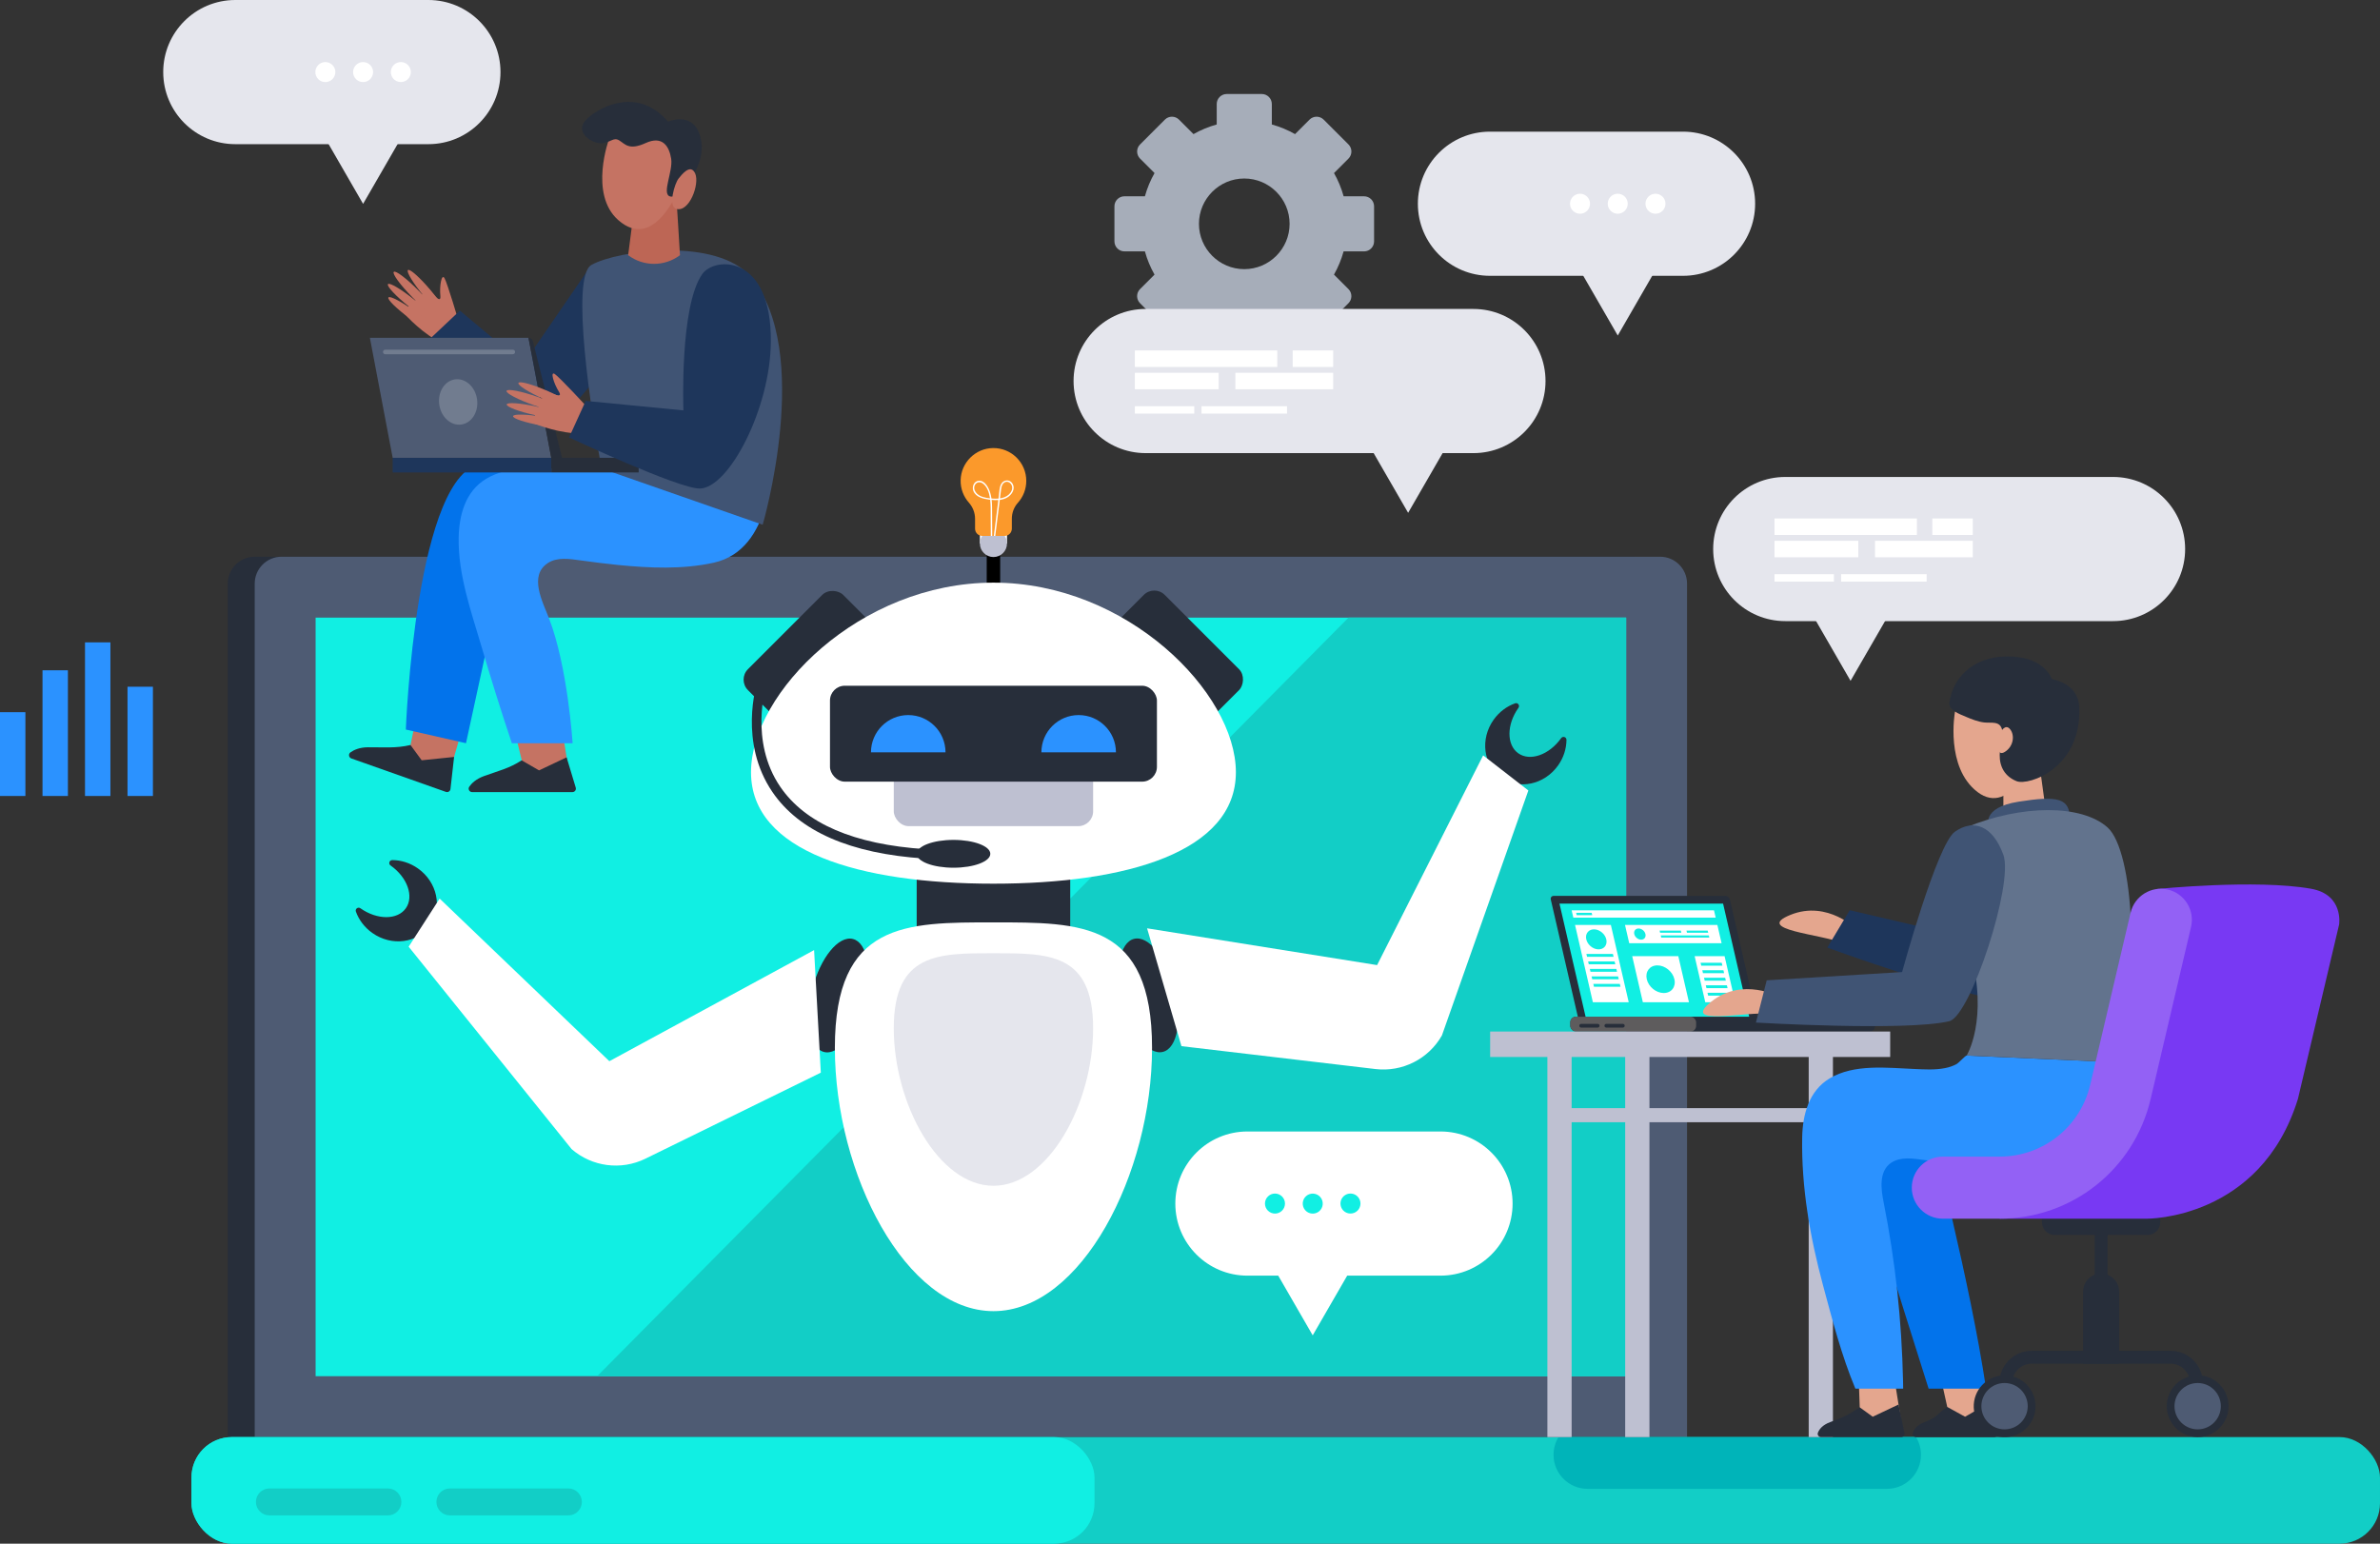 <?xml version="1.0" encoding="UTF-8"?>
<svg id="Layer_2" data-name="Layer 2" xmlns="http://www.w3.org/2000/svg" viewBox="0 0 1766.97 1146.17">
  <rect x="0" y="0" width="1766.97" height="1146.17" fill="#333333" stroke="none"/>
  <defs>
    <style>
      .cls-1, .cls-2, .cls-3, .cls-4, .cls-5, .cls-6, .cls-7, .cls-8, .cls-9, .cls-10, .cls-11, .cls-12, .cls-13, .cls-14, .cls-15, .cls-16, .cls-17, .cls-18, .cls-19, .cls-20, .cls-21, .cls-22, .cls-23 {
        stroke-width: 0px;
      }

      .cls-2 {
        fill: #fb992b;
      }

      .cls-3 {
        fill: #62738d;
      }

      .cls-4 {
        fill: #7839f3;
      }

      .cls-5 {
        fill: #5e5c5d;
      }

      .cls-6 {
        fill: #272e3a;
      }

      .cls-7 {
        fill: #4e5b73;
      }

      .cls-8 {
        fill: #2b92ff;
      }

      .cls-9 {
        fill: #717c8f;
      }

      .cls-10 {
        fill: #405474;
      }

      .cls-11 {
        fill: #11efe3;
      }

      .cls-12 {
        fill: #1e365b;
      }

      .cls-13 {
        fill: #12cec6;
      }

      .cls-14 {
        fill: #c57363;
      }

      .cls-15 {
        fill: #bec0d1;
      }

      .cls-16 {
        fill: #bd6655;
      }

      .cls-17 {
        fill: #a6adb9;
      }

      .cls-18 {
        fill: #9361f5;
      }

      .cls-19 {
        fill: #fff;
      }

      .cls-20 {
        fill: #e4a68e;
      }

      .cls-21 {
        fill: #e5e6ed;
      }

      .cls-22 {
        fill: #00b4b9;
      }

      .cls-23 {
        fill: #0273eb;
      }
    </style>
  </defs>
  <g id="Layer_2-2" data-name="Layer 2">
    <path class="cls-17" d="M1012.73,145.74h-15.19c-1.68-6.09-4.1-11.86-7.14-17.24l10.74-10.74c2.91-2.91,2.9-7.62,0-10.52l-18.41-18.41c-2.91-2.91-7.61-2.91-10.52,0l-10.74,10.74c-5.38-3.05-11.16-5.46-17.24-7.15v-15.18c0-4.11-3.33-7.44-7.44-7.44h-26.03c-4.11,0-7.44,3.33-7.44,7.44v15.18c-6.09,1.69-11.86,4.1-17.24,7.15l-10.74-10.74c-2.91-2.91-7.61-2.91-10.52,0l-18.41,18.41c-2.91,2.91-2.91,7.62,0,10.52l10.74,10.74c-3.05,5.38-5.46,11.16-7.15,17.24h-15.18c-4.11,0-7.44,3.33-7.44,7.44v26.03c0,4.11,3.33,7.44,7.44,7.44h15.18c1.68,6.08,4.1,11.86,7.14,17.24l-10.74,10.74c-2.91,2.91-2.91,7.62,0,10.52l18.41,18.41c2.91,2.91,7.62,2.91,10.52,0l10.74-10.74c5.38,3.05,11.15,5.46,17.24,7.14v15.19c0,4.11,3.33,7.44,7.44,7.44h26.03c4.11,0,7.44-3.33,7.44-7.44v-15.19c6.08-1.68,11.86-4.1,17.23-7.14l10.74,10.74c2.91,2.91,7.62,2.91,10.52,0l18.41-18.41c2.91-2.91,2.91-7.61,0-10.52l-10.74-10.74c3.05-5.38,5.46-11.15,7.14-17.23h15.19c4.11,0,7.44-3.33,7.44-7.44v-26.03c0-4.11-3.33-7.44-7.44-7.44ZM923.78,199.84c-18.55,0-33.65-15.1-33.65-33.65s15.1-33.65,33.65-33.65,33.65,15.1,33.65,33.65-15.1,33.65-33.65,33.65Z"/>
    <g>
      <rect class="cls-8" x="94.67" y="509.89" width="18.86" height="81.12"/>
      <rect class="cls-8" x="63.11" y="476.95" width="18.86" height="114.06"/>
      <rect class="cls-8" x="31.56" y="497.69" width="18.86" height="93.32"/>
      <rect class="cls-8" y="528.8" width="18.86" height="62.21"/>
    </g>
    <g>
      <g>
        <polygon class="cls-21" points="1045.43 380.77 1012.59 323.89 1078.27 323.89 1045.43 380.77"/>
        <path class="cls-21" d="M850.56,229.4h243.35c29.56,0,53.52,23.96,53.52,53.52s-23.96,53.52-53.52,53.52h-243.35c-29.56,0-53.52-23.96-53.52-53.52s23.96-53.52,53.52-53.52Z"/>
        <g>
          <rect class="cls-19" x="842.56" y="260.22" width="105.73" height="12.25"/>
          <rect class="cls-19" x="842.56" y="276.79" width="62.22" height="12.25"/>
          <rect class="cls-19" x="917.18" y="276.79" width="72.6" height="12.25"/>
          <rect class="cls-19" x="959.73" y="260.22" width="30.05" height="12.25"/>
          <rect class="cls-19" x="842.56" y="301.6" width="44.1" height="5.5"/>
          <rect class="cls-19" x="892.03" y="301.6" width="63.5" height="5.5"/>
        </g>
      </g>
      <g>
        <g>
          <g>
            <path class="cls-6" d="M1212.51,413.36H189.1c-11.05,0-20,8.95-20,20v633.67h1063.41V433.36c0-11.05-8.95-20-20-20Z"/>
            <path class="cls-7" d="M1232.51,413.36H209.1c-11.05,0-20,8.95-20,20v633.67h1063.41V433.36c0-11.05-8.95-20-20-20Z"/>
            <rect class="cls-11" x="234.32" y="458.58" width="972.97" height="563.23"/>
            <polygon class="cls-13" points="443.38 1021.81 1207.29 1021.81 1207.29 458.58 1001.16 458.58 443.38 1021.81"/>
          </g>
          <g>
            <rect class="cls-13" x="142.14" y="1067.02" width="1624.83" height="79.14" rx="30" ry="30"/>
            <rect class="cls-11" x="142.14" y="1067.02" width="670.45" height="79.14" rx="30" ry="30"/>
            <path class="cls-13" d="M288,1125.17h-88c-5.52,0-10-4.48-10-10s4.48-10,10-10h88c5.52,0,10,4.48,10,10s-4.48,10-10,10Z"/>
            <path class="cls-13" d="M422,1125.17h-88c-5.52,0-10-4.48-10-10s4.48-10,10-10h88c5.52,0,10,4.48,10,10s-4.48,10-10,10Z"/>
            <path class="cls-22" d="M1153.39,1080.19c0,13.95,11.31,25.26,25.26,25.26h222.27c13.95,0,25.26-11.31,25.26-25.26,0-4.83-1.36-9.34-3.7-13.17h-265.38c-2.35,3.84-3.7,8.34-3.7,13.17Z"/>
          </g>
          <g>
            <g>
              <path class="cls-6" d="M291.2,638.62c-2.16,0-3.01,2.74-1.25,3.98.02.01.04.03.06.04,12.43,8.76,17.49,22.97,11.3,31.74-6.18,8.77-21.27,8.79-33.7.03-.02-.01-.04-.03-.05-.04-1.76-1.25-4.06.49-3.33,2.51,2.21,6.11,6.36,11.73,12.24,15.87,14.35,10.11,33.55,7.58,42.88-5.67,9.33-13.24,5.26-32.18-9.09-42.29-5.88-4.14-12.57-6.16-19.07-6.19Z"/>
              <ellipse class="cls-6" cx="622.5" cy="739.1" rx="43.3" ry="20" transform="translate(-248.02 1158.58) rotate(-75.62)"/>
              <path class="cls-19" d="M609.4,796.44l-130.23,63.88c-18.05,8.85-39.64,6.04-54.81-7.14l-120.96-150.25,23-35.73,126,120.73,152-82.49,5,91Z"/>
            </g>
            <g>
              <path class="cls-6" d="M1124.84,522.21c2.03-.73,3.75,1.59,2.5,3.34-.01.02-.03.04-.04.05-8.81,12.39-8.86,27.47-.12,33.7,8.75,6.22,22.98,1.22,31.79-11.16.01-.02.03-.04.04-.05,1.25-1.76,4-.89,3.98,1.26-.06,6.49-2.1,13.18-6.27,19.04-10.18,14.3-29.13,18.29-42.33,8.9-13.2-9.39-15.65-28.6-5.48-42.9,4.17-5.86,9.81-9.99,15.93-12.17Z"/>
              <ellipse class="cls-6" cx="852.62" cy="739.1" rx="20" ry="43.3" transform="translate(-156.82 234.86) rotate(-14.38)"/>
              <path class="cls-19" d="M877.13,776.76l144.05,17c19.96,2.36,39.39-7.47,49.33-24.94l64.18-181.9-33.56-26.06-78.74,155.72-170.77-27.31,25.51,87.49Z"/>
            </g>
            <rect class="cls-6" x="680.57" y="626.69" width="113.99" height="91.1"/>
            <g>
              <path class="cls-19" d="M855.31,778c0,93.65-52.72,195.52-117.74,195.52s-117.74-101.87-117.74-195.52,52.72-93.14,117.74-93.14,117.74-.51,117.74,93.14Z"/>
              <path class="cls-21" d="M811.56,763.48c0,56.02-33.13,116.95-74,116.95s-74-60.94-74-116.95,33.13-55.71,74-55.71,74-.31,74,55.71Z"/>
            </g>
            <g>
              <rect class="cls-6" x="550.26" y="462.08" width="100" height="49.2" rx="11" ry="11" transform="translate(-168.32 566.99) rotate(-45)"/>
              <rect class="cls-6" x="824.92" y="462.08" width="100" height="49.2" rx="11" ry="11" transform="translate(1149.45 1449.48) rotate(-135)"/>
              <rect class="cls-1" x="732.56" y="403.54" width="10" height="48.61"/>
              <path class="cls-19" d="M917.55,573.37c0,58.96-80.58,82.76-179.99,82.76s-179.99-23.8-179.99-82.76,80.58-140.76,179.99-140.76,179.99,81.8,179.99,140.76Z"/>
              <g>
                <rect class="cls-15" x="663.56" y="540.3" width="148" height="73.1" rx="11" ry="11"/>
                <rect class="cls-6" x="616.2" y="509.15" width="242.73" height="71.22" rx="11" ry="11"/>
                <g>
                  <path class="cls-8" d="M646.63,558.6c0-15.28,12.39-27.67,27.67-27.67s27.67,12.39,27.67,27.67h-55.35Z"/>
                  <path class="cls-8" d="M828.5,558.6c0-15.28-12.39-27.67-27.67-27.67s-27.67,12.39-27.67,27.67h55.35Z"/>
                </g>
              </g>
              <g>
                <rect class="cls-19" x="727.5" y="383.41" width="20.12" height="20.12"/>
                <circle class="cls-15" cx="737.56" cy="403.54" r="10.06"/>
                <path class="cls-2" d="M761.93,357.05c0-13.58-11.11-24.57-24.74-24.37-13.04.19-23.74,10.83-23.99,23.88-.13,6.38,2.2,12.22,6.11,16.63,2.94,3.32,4.6,7.57,4.6,12.01v7.33c0,2.98,2.41,5.39,5.39,5.39h16.52c2.98,0,5.39-2.41,5.39-5.39v-7.33c0-4.37,1.56-8.62,4.48-11.87,3.88-4.32,6.24-10.02,6.24-16.28Z"/>
                <path class="cls-19" d="M751.81,359.25c-1.94-3.49-6.62-3.32-8.5.09-1.39,2.51-1.37,5.88-1.72,8.66-.09.73-.18,1.46-.28,2.19-1.32.12-2.65.11-3.93.02-.42-.03-.86-.06-1.3-.09-.21-1.47-.51-2.93-.95-4.36-1.12-3.61-3.89-9.09-8.41-8.81-3.68.23-5.3,4.53-4.06,7.61,1.87,4.66,7.33,5.8,11.75,6.41.23.03.47.06.71.09.51,4.21.36,8.51.38,12.73.03,4.71.06,9.41.09,14.12h1.07l-.1-16.9c-.02-3.25.02-6.57-.34-9.83,1.64.16,3.31.22,4.96.1-.3,2.42-.61,4.84-.91,7.26-.81,6.46-1.62,12.91-2.44,19.37h1.07c1.09-8.68,2.18-17.36,3.28-26.05.03-.23.06-.46.09-.69,1.97-.26,3.88-.81,5.61-1.84,3.35-1.99,6.07-6.23,3.93-10.08ZM725.34,366.57c-1.48-1.43-2.49-3.51-1.89-5.59.85-2.91,3.82-3.72,6.22-2,3.29,2.36,4.66,6.89,5.27,10.7.02.11.03.22.05.33-3.45-.35-7.23-1.12-9.65-3.45ZM742.97,365.54c.3-2.4.38-5.61,2.56-7.17,2.3-1.65,5.14.07,5.79,2.55.62,2.36-.61,4.73-2.33,6.28-1.85,1.67-4.17,2.51-6.6,2.86.19-1.51.38-3.01.57-4.52Z"/>
              </g>
              <g>
                <ellipse class="cls-6" cx="707.9" cy="633.95" rx="27.33" ry="10.33"/>
                <path class="cls-6" d="M686.36,637.45c-55.06-3.59-93.06-20.23-112.94-49.45-25.11-36.91-11.75-79.82-11.16-81.63l6.66,2.14-3.33-1.07,3.33,1.07c-.13.41-12.88,41.58,10.33,75.62,18.61,27.31,54.8,42.9,107.57,46.34l-.46,6.99Z"/>
              </g>
            </g>
          </g>
          <g>
            <polygon class="cls-19" points="974.59 991.49 1007.43 934.61 941.75 934.61 974.59 991.49"/>
            <path class="cls-19" d="M1069.46,840.12h-143.35c-29.56,0-53.52,23.96-53.52,53.52s23.96,53.52,53.52,53.52h143.35c29.56,0,53.52-23.96,53.52-53.52s-23.96-53.52-53.52-53.52Z"/>
            <g>
              <circle class="cls-11" cx="974.59" cy="893.64" r="7.43" transform="translate(-152.08 1585.76) rotate(-74.08)"/>
              <circle class="cls-11" cx="946.57" cy="893.64" r="7.43" transform="translate(-354.65 931.07) rotate(-45)"/>
              <circle class="cls-11" cx="1002.61" cy="893.64" r="7.43" transform="translate(-130.47 172.57) rotate(-9.24)"/>
            </g>
          </g>
        </g>
        <g>
          <g>
            <g>
              <rect class="cls-6" x="1165.84" y="754.88" width="226.36" height="11.03" rx="4.18" ry="4.18"/>
              <rect class="cls-5" x="1165.84" y="754.88" width="93.4" height="11.03" rx="4.18" ry="4.18"/>
              <path class="cls-6" d="M1186.16,762.98h-12.26c-.77,0-1.39-.62-1.39-1.39s.62-1.39,1.39-1.39h12.26c.77,0,1.39.62,1.39,1.39s-.62,1.39-1.39,1.39Z"/>
              <path class="cls-6" d="M1204.83,762.98h-12.26c-.77,0-1.39-.62-1.39-1.39s.62-1.39,1.39-1.39h12.26c.77,0,1.39.62,1.39,1.39s-.62,1.39-1.39,1.39Z"/>
            </g>
            <g>
              <path class="cls-6" d="M1280.89,665.19h-127.39c-1.54,0-2.5,1.25-2.14,2.79l20.06,86.9h132.96l-20.06-86.9c-.36-1.54-1.89-2.79-3.43-2.79Z"/>
              <polygon class="cls-11" points="1298.64 754.88 1177.17 754.88 1157.79 670.92 1279.25 670.92 1298.64 754.88"/>
              <g>
                <g>
                  <polygon class="cls-19" points="1278.15 700.34 1209.58 700.34 1206.44 686.77 1275.02 686.77 1278.15 700.34"/>
                  <path class="cls-11" d="M1221.62,693.55c.53,2.29-.9,4.15-3.19,4.15s-4.58-1.86-5.11-4.15c-.53-2.29.9-4.15,3.19-4.15s4.58,1.86,5.11,4.15Z"/>
                  <g>
                    <polygon class="cls-11" points="1248.27 692.58 1232.51 692.58 1232.14 690.97 1247.89 690.97 1248.27 692.58"/>
                    <polygon class="cls-11" points="1269.04 696.13 1233.33 696.13 1232.96 694.52 1268.66 694.52 1269.04 696.13"/>
                    <polygon class="cls-11" points="1268.22 692.58 1252.46 692.58 1252.09 690.97 1267.84 690.97 1268.22 692.58"/>
                  </g>
                </g>
                <g>
                  <polygon class="cls-19" points="1273.77 681.34 1168.08 681.34 1166.83 675.91 1272.51 675.91 1273.77 681.34"/>
                  <polygon class="cls-11" points="1182.11 679.49 1170.57 679.49 1170.17 677.75 1181.7 677.75 1182.11 679.49"/>
                </g>
                <g>
                  <polygon class="cls-19" points="1209.2 744.16 1182.59 744.16 1169.34 686.77 1195.95 686.77 1209.2 744.16"/>
                  <ellipse class="cls-11" cx="1185.11" cy="697.43" rx="6.62" ry="8.34" transform="translate(-124.05 1118.13) rotate(-48.29)"/>
                  <g>
                    <polygon class="cls-11" points="1197.95 710.42 1178.27 710.42 1177.77 708.29 1197.46 708.29 1197.95 710.42"/>
                    <polygon class="cls-11" points="1199.23 715.99 1179.55 715.99 1179.06 713.85 1198.74 713.85 1199.23 715.99"/>
                    <polygon class="cls-11" points="1200.52 721.55 1180.83 721.55 1180.34 719.41 1200.02 719.41 1200.52 721.55"/>
                    <polygon class="cls-11" points="1201.8 727.11 1182.12 727.11 1181.63 724.98 1201.31 724.98 1201.8 727.11"/>
                    <polygon class="cls-11" points="1203.09 732.67 1183.4 732.67 1182.91 730.54 1202.59 730.54 1203.09 732.67"/>
                  </g>
                </g>
                <g>
                  <polygon class="cls-19" points="1253.92 744.16 1219.7 744.16 1211.79 709.94 1246.02 709.94 1253.92 744.16"/>
                  <path class="cls-11" d="M1243.11,727.05c1.31,5.66-2.22,10.26-7.89,10.26s-11.32-4.59-12.62-10.26,2.22-10.26,7.89-10.26,11.32,4.59,12.62,10.26Z"/>
                </g>
                <g>
                  <polygon class="cls-19" points="1288.27 744.16 1266.04 744.16 1258.14 709.94 1280.37 709.94 1288.27 744.16"/>
                  <g>
                    <polygon class="cls-11" points="1278.73 716.99 1263.04 716.99 1262.54 714.86 1278.24 714.86 1278.73 716.99"/>
                    <polygon class="cls-11" points="1280.01 722.55 1264.32 722.55 1263.83 720.42 1279.52 720.42 1280.01 722.55"/>
                    <polygon class="cls-11" points="1281.3 728.12 1265.6 728.12 1265.11 725.98 1280.8 725.98 1281.3 728.12"/>
                    <polygon class="cls-11" points="1282.58 733.68 1266.89 733.68 1266.4 731.55 1282.09 731.55 1282.58 733.68"/>
                    <polygon class="cls-11" points="1283.86 739.24 1268.17 739.24 1267.68 737.11 1283.37 737.11 1283.86 739.24"/>
                  </g>
                </g>
              </g>
            </g>
          </g>
          <g>
            <rect class="cls-15" x="1106.32" y="765.91" width="297" height="18.89"/>
            <rect class="cls-15" x="1148.82" y="777.75" width="18" height="289.27"/>
            <rect class="cls-15" x="1206.58" y="777.75" width="18" height="289.27"/>
            <rect class="cls-15" x="1342.82" y="777.75" width="18" height="289.27" transform="translate(2703.64 1844.78) rotate(180)"/>
            <rect class="cls-15" x="1157.82" y="822.79" width="194" height="10.46"/>
          </g>
          <g>
            <g>
              <path class="cls-20" d="M1378.85,690.37s-21.87-22.3-49.57-11.09c-27.7,11.21,22.91,14.15,39.58,21.22l9.98-10.13Z"/>
              <path class="cls-12" d="M1538.77,610.1c16.21-5.33,28.23,3.95,29.53,26.8,1.3,22.85-57.68,107.81-73.89,106.84-33.13-1.98-137.78-40.13-137.78-40.13l16.65-27.78,98.04,22.91s52.05-83.58,67.45-88.65Z"/>
            </g>
            <g>
              <polygon class="cls-20" points="1487.36 559.23 1487.36 634.73 1523.33 634.73 1511.17 545.73 1487.36 559.23"/>
              <path class="cls-20" d="M1451.36,528.89s-7.32,40.87,16.85,59.22c24.17,18.35,44.76-23.82,50.12-51.81,5.36-28-57.25-46.75-66.97-7.41Z"/>
              <path class="cls-6" d="M1447.25,521.58c-.82,5.61,7.82,8.74,12.34,10.65,4.3,1.82,8.85,3.64,13.52,4.19,5.34.64,11.86-1.48,13.36,5.74,1.27,6.11-1.75,12.22-1.85,18.29-.15,9.04,3.98,16.12,12.53,19.56,9.12,3.67,48.75-10.01,46.5-55.26-.88-17.79-20.32-20.5-20.32-20.5,0,0-4.67-15.25-28.92-16.75-26.09-1.61-44.08,13-47.16,34.08Z"/>
              <path class="cls-20" d="M1484.79,544.91c.66-1.92,4.04-7.81,7.58-3.44,3.54,4.37,2.63,12.76-3.99,16.85-6.61,4.09-5.36-8.25-3.59-13.41Z"/>
              <path class="cls-10" d="M1476.65,613.75s-6.5-14,22-18.5,38.7-3,37.85,13.5l-59.85,5Z"/>
            </g>
            <g>
              <g>
                <g>
                  <polygon class="cls-20" points="1440.23 1020.02 1448.35 1056.64 1478.94 1056.64 1466.29 1020.02 1440.23 1020.02"/>
                  <path class="cls-6" d="M1474.71,1042.85l8.12,20.89c.61,1.58-.55,3.28-2.24,3.28h-58.22c-1.65,0-2.85-1.63-2.28-3.19.89-2.46,3.13-5.79,8.79-7.95,9.9-3.78,8.5-5.56,16.82-11.22l13.23,7.26,15.79-9.07Z"/>
                </g>
                <path class="cls-23" d="M1434.25,843.75s28.18,106.87,40.26,187.29h-42.67s-33.6-106.12-41.53-132.92c-7.93-26.81-22.28-53.99,0-62.68,22.28-8.68,43.94,8.31,43.94,8.31Z"/>
              </g>
              <g>
                <g>
                  <polygon class="cls-20" points="1379.82 1020.02 1381.14 1056.64 1411.72 1056.64 1405.87 1020.02 1379.82 1020.02"/>
                  <path class="cls-6" d="M1409.52,1042.85l4.43,21.27c.31,1.5-.83,2.9-2.36,2.9h-59.67c-1.67,0-2.87-1.66-2.27-3.22.94-2.45,3.3-5.77,9.21-7.92,10.38-3.78,13.12-5.3,21.85-10.95l9.67,6.99,19.13-9.07Z"/>
                </g>
                <path class="cls-8" d="M1569.65,788.62s2.27,64.56-42.29,74.38c-23.16,5.1-47.55,4.01-70.99,1.7-9.32-.92-18.59-2.16-27.86-3.41-7.9-1.07-17.2-2.69-24.33,1.98-9.49,6.22-7.64,19.79-5.75,29.29,8.82,44.39,13.44,87.66,14.45,132.96.01.47.09,5.52.08,5.52,0,0-35.49,0-35.49,0-10.22-24.34-17.17-51.28-24.02-76.74-9.63-35.8-16.14-72.68-15.46-109.87.31-16.88,5.02-34.55,20.4-43.74,18.12-10.83,42.52-7.84,62.69-6.99,7.59.32,15.46.85,22.97-.64,3.06-.61,6.05-1.56,8.77-3.11,1.3-.74,6.46-6.27,7.24-6.23,0,0,109.59,4.91,109.59,4.91Z"/>
              </g>
            </g>
            <path class="cls-3" d="M1460.07,783.71s16.42-26.21,2.89-76.96c-11.48-43.06-27.31-82.5-3.37-92.38,41.05-16.94,85.66-17.36,105.11,0,19.45,17.36,25.21,111.9,4.96,174.25l-109.59-4.91Z"/>
            <g>
              <path class="cls-20" d="M1321.15,740.19s-27.33-15.1-50.67,3.56c-23.33,18.67,26,7,44,9l6.67-12.56Z"/>
              <path class="cls-10" d="M1451.4,617.5c14-9.75,28.18-4.3,35.96,17.23,7.79,21.52-24.4,119.81-40.21,123.52-32.31,7.59-143.5,1-143.5,1l8-31.38,100.5-6.12s25.94-94.98,39.25-104.25Z"/>
            </g>
          </g>
          <g>
            <g>
              <rect class="cls-6" x="1555.14" y="907.41" width="9.56" height="101.31"/>
              <path class="cls-6" d="M1525.51,897.85h68.82c5.28,0,9.56,4.28,9.56,9.56v9.56h-87.93v-9.56c0-5.28,4.28-9.56,9.56-9.56Z" transform="translate(3119.83 1814.81) rotate(180)"/>
              <g>
                <path class="cls-6" d="M1484.41,1044.08h9.56v-17.2c0-7.91,6.43-14.34,14.34-14.34h103.23c7.91,0,14.34,6.43,14.34,14.34v17.2h9.56v-17.2c0-13.18-10.72-23.9-23.89-23.9h-103.23c-13.18,0-23.9,10.72-23.9,23.9v17.2Z"/>
                <g>
                  <circle class="cls-6" cx="1631.6" cy="1044.08" r="22.94" transform="translate(-260.39 1459.52) rotate(-45)"/>
                  <circle class="cls-7" cx="1631.6" cy="1044.08" r="17.2"/>
                </g>
                <g>
                  <circle class="cls-6" cx="1488.23" cy="1044.08" r="22.94" transform="translate(219.24 2345.86) rotate(-80.78)"/>
                  <circle class="cls-7" cx="1488.23" cy="1044.08" r="17.2"/>
                </g>
              </g>
              <path class="cls-6" d="M1559.92,945.64c7.39,0,13.38,5.99,13.38,13.38v53.52h-26.76v-53.52c0-7.39,5.99-13.38,13.38-13.38Z"/>
            </g>
            <g>
              <path class="cls-4" d="M1484.49,904.88h109.33s84.43.94,112.21-88.93l30.59-129.53s3.5-22.19-20.81-26.52c-40.79-7.27-114.58.2-114.58.2,0,0-20.42,147.99-39.42,177.99s-77.33,66.79-77.33,66.79Z"/>
              <path class="cls-18" d="M1484.49,904.88h-42.08c-12.73,0-23.05-10.32-23.05-23.05s10.32-23.05,23.05-23.05h42.08c32.27,0,59.95-21.94,67.33-53.36l29.98-127.73c2.91-12.4,15.32-20.08,27.71-17.18,12.39,2.91,20.08,15.32,17.17,27.71l-29.98,127.73c-12.29,52.36-58.43,88.93-112.21,88.93Z"/>
            </g>
          </g>
        </g>
      </g>
      <g>
        <polygon class="cls-21" points="269.57 151.37 236.73 94.49 302.41 94.49 269.57 151.37"/>
        <path class="cls-21" d="M174.7,0h143.35c29.56,0,53.52,23.96,53.52,53.52s-23.96,53.52-53.52,53.52h-143.35c-29.56,0-53.52-23.96-53.52-53.52S145.14,0,174.7,0Z"/>
        <g>
          <circle class="cls-19" cx="269.57" cy="53.52" r="7.43" transform="translate(41.11 206.29) rotate(-45)"/>
          <circle class="cls-19" cx="297.59" cy="53.52" r="7.43" transform="translate(-4.73 48.25) rotate(-9.2)"/>
          <circle class="cls-19" cx="241.55" cy="53.52" r="7.43" transform="translate(32.9 186.48) rotate(-45)"/>
        </g>
      </g>
      <g>
        <polygon class="cls-21" points="1373.9 505.51 1406.74 448.63 1341.07 448.63 1373.9 505.51"/>
        <path class="cls-21" d="M1568.78,354.14h-243.35c-29.56,0-53.52,23.96-53.52,53.52s23.96,53.52,53.52,53.52h243.35c29.56,0,53.52-23.96,53.52-53.52s-23.96-53.52-53.52-53.52Z"/>
        <g>
          <rect class="cls-19" x="1317.43" y="384.96" width="105.73" height="12.25"/>
          <rect class="cls-19" x="1317.43" y="401.54" width="62.22" height="12.25"/>
          <rect class="cls-19" x="1392.05" y="401.54" width="72.6" height="12.25"/>
          <rect class="cls-19" x="1434.6" y="384.96" width="30.05" height="12.25"/>
          <rect class="cls-19" x="1317.43" y="426.34" width="44.1" height="5.5"/>
          <rect class="cls-19" x="1366.9" y="426.34" width="63.5" height="5.5"/>
        </g>
      </g>
      <g>
        <g>
          <g>
            <polygon class="cls-14" points="310.14 527.34 302.08 565.97 332.87 576.86 343.67 539.2 310.14 527.34"/>
            <path class="cls-6" d="M337.12,562.03l-2.66,23.64c-.08,1.72-1.8,2.88-3.43,2.3l-70.19-24.83c-1.96-.69-2.34-3.31-.65-4.52,2.53-1.8,6.67-3.71,12.89-3.77,11.8-.1,20.87.89,31.67-1.69l8.32,11.35,24.05-2.48Z"/>
          </g>
          <path class="cls-23" d="M374.97,418.35l-29,133.48-44.67-10.15s7.33-193.17,57.33-197.5c50-4.33,84,16.17,84,16.17l-67.67,58Z"/>
        </g>
        <g>
          <g>
            <polygon class="cls-14" points="380.95 537.93 390.36 577.04 423.02 577.04 416.77 537.93 380.95 537.93"/>
            <path class="cls-6" d="M420.66,562.31l6.79,22.5c.5,1.65-.74,3.32-2.46,3.32h-74.46c-2.08,0-3.31-2.34-2.12-4.04,1.78-2.54,5.05-5.73,10.89-7.85,11.09-4.03,18.67-5.66,27.99-11.7l12.93,7.46,20.43-9.69Z"/>
          </g>
          <path class="cls-8" d="M572.19,343.42s2.27,64.56-42.29,74.38c-23.16,5.1-47.55,4.01-70.99,1.7-9.32-.92-18.59-2.16-27.86-3.41-7.9-1.07-17.2-2.69-24.33,1.98-14.29,9.37-3.88,28.65.92,41.12,13.88,36,17.51,92.65,17.5,92.65h-45.13c-7.92-23.62-15.38-47.41-22.39-71.31-7.7-26.23-17.59-53.61-17.09-81.29.31-16.88,5.02-34.55,20.4-43.74,18.12-10.83,42.52-7.84,62.69-6.99,7.59.32,15.46.85,22.97-.64,3.06-.61,6.05-1.56,8.77-3.11,1.3-.74,6.46-6.27,7.24-6.23,0,0,109.59,4.91,109.59,4.91Z"/>
        </g>
        <g>
          <g>
            <g>
              <path class="cls-14" d="M340.7,239.19s-8.53-28.88-10.68-32.65c-2.15-3.77-3.85,5.79-3.08,13.17.8,7.67-8.67-5.43-8.67-5.43l-19.36,17.12s10.42,12.56,24.72,21.01l17.07-13.23Z"/>
              <path class="cls-14" d="M314.94,220.18c8.08,9.68,15.77,16.57,17.18,15.4,1.41-1.18-3.99-9.98-12.07-19.66s-15.77-16.57-17.18-15.4c-1.41,1.18,3.99,9.98,12.07,19.66Z"/>
              <path class="cls-14" d="M306.15,220.74c8.95,9.12,17.28,15.45,18.61,14.14,1.33-1.31-4.85-9.75-13.79-18.87-8.95-9.12-17.28-15.45-18.61-14.14-1.33,1.31,4.85,9.76,13.79,18.87Z"/>
              <ellipse class="cls-14" cx="305.29" cy="224.83" rx="3.23" ry="22.16" transform="translate(-61.22 321.9) rotate(-51.2)"/>
              <path class="cls-14" d="M304.39,236.52c9.89,7.21,18.77,11.88,19.82,10.44,1.05-1.44-6.12-8.46-16.01-15.67-9.89-7.21-18.77-11.88-19.82-10.44-1.05,1.44,6.12,8.46,16.01,15.67Z"/>
            </g>
            <path class="cls-12" d="M439.02,196.76l-50.36,73.36-47.25-39.47-26.05,24.55s33.3,50.68,60.16,67.29c26.86,16.61,71.04-47.21,71.04-47.21,0,0,12.38-35.25-7.55-78.51Z"/>
          </g>
          <path class="cls-10" d="M557.46,205.69c-25.06-29.85-99.26-19.9-118.44-8.93-15.63,8.93,0,110.68,7.57,151.09l119.64,41.75s37.66-128.6-8.77-183.91Z"/>
        </g>
        <g>
          <path class="cls-16" d="M501.78,140.69c1.1,16.89,2.14,33.21,3.04,48.8-11.4,8.56-27.08,8.56-38.47,0,1.78-14.17,3.86-29.81,5.97-46.34,9.82-.61,19.66-1.66,29.46-2.46Z"/>
          <path class="cls-14" d="M452.27,102.9s-15.26,41.08,6.72,60.5c26.59,23.49,46.61-20.25,53.31-46.02,0,0-28.55-48.36-60.03-14.47Z"/>
          <path class="cls-6" d="M510.87,136.26s-7.9,11.72-13.73,9.48c-5.83-2.24,2.63-18.61,1.15-27.9-1.48-9.29-6.48-17.31-18.9-11.65-12.42,5.67-15.25.79-19.58-1.89-4.33-2.68-5.88,1.26-12.69,2.05-6.81.79-22.31-8.18-10.98-18.42,11.33-10.23,38.5-22.58,59.83,2.4,0,0,17.17-7.6,23.17,8.77s-4.2,30.88-8.27,37.15Z"/>
          <path class="cls-14" d="M503.77,132.6c2.1-2.59,8.88-11.62,12.36-3.76,3.47,7.86-4.45,29.1-14.08,26.23-6.21-1.85-1.22-18.85,1.73-22.48Z"/>
        </g>
        <g>
          <rect class="cls-6" x="409.27" y="339.91" width="64.89" height="10.88" transform="translate(883.44 690.7) rotate(180)"/>
          <rect class="cls-12" x="291.53" y="339.91" width="117.74" height="10.88" transform="translate(700.8 690.7) rotate(180)"/>
          <polygon class="cls-7" points="274.61 250.82 392.36 250.82 409.27 339.91 291.53 339.91 274.61 250.82"/>
          <path class="cls-9" d="M380.73,263.01h-94.71c-.93,0-1.69-.76-1.69-1.69s.76-1.69,1.69-1.69h94.71c.93,0,1.69.76,1.69,1.69s-.76,1.69-1.69,1.69Z"/>
          <ellipse class="cls-9" cx="340.14" cy="298.47" rx="14.17" ry="16.92" transform="translate(-38.52 50.68) rotate(-8.07)"/>
          <path class="cls-6" d="M392.36,250.82h.01c1.55,0,2.91,1.06,3.28,2.56l21.63,86.53h-8.01l-16.92-89.09Z"/>
        </g>
        <g>
          <g>
            <path class="cls-14" d="M435.94,302.28s-20.43-22.12-24.03-24.55c-3.6-2.43-.89,6.9,3.07,13.18,4.11,6.52-10.18-1.03-10.18-1.03l-9.78,23.92s14.9,6.65,31.47,7.89l9.45-19.42Z"/>
            <path class="cls-14" d="M404.42,296.64c11.53,5.1,21.48,7.88,22.22,6.2.74-1.68-8-7.18-19.53-12.29-11.53-5.11-21.48-7.88-22.22-6.2-.74,1.68,8,7.18,19.53,12.29Z"/>
            <path class="cls-14" d="M396.79,301.03c12.06,4.21,22.34,6.2,22.95,4.44.61-1.76-8.66-6.6-20.72-10.81-12.06-4.21-22.34-6.2-22.95-4.44-.61,1.76,8.66,6.6,20.72,10.81Z"/>
            <path class="cls-14" d="M397.13,308.24c11.95,2.65,21.95,3.39,22.34,1.65.39-1.74-8.99-5.31-20.94-7.96s-21.95-3.39-22.34-1.65c-.39,1.74,8.99,5.31,20.94,7.96Z"/>
            <path class="cls-14" d="M402.2,315.96c12.06,2.08,22.09,2.35,22.39.59s-9.23-4.88-21.29-6.96c-12.06-2.08-22.09-2.35-22.39-.59-.3,1.76,9.23,4.88,21.29,6.96Z"/>
          </g>
          <path class="cls-12" d="M434.84,297.68l-12.34,27.12s81.35,38.14,97.01,37.94c21.53-.27,52.43-59.09,52.8-109.05.48-65.21-41.65-63.18-50.87-50.28-16.96,23.75-14.05,101.3-14.05,101.3l-72.55-7.04Z"/>
        </g>
      </g>
      <g>
        <polygon class="cls-21" points="1201.06 249.12 1168.22 192.24 1233.89 192.24 1201.06 249.12"/>
        <path class="cls-21" d="M1106.18,97.75h143.35c29.56,0,53.52,23.96,53.52,53.52s-23.96,53.52-53.52,53.52h-143.35c-29.56,0-53.52-23.96-53.52-53.52s23.96-53.52,53.52-53.52Z"/>
        <g>
          <path class="cls-19" d="M1193.62,151.27c0,4.1,3.33,7.43,7.43,7.43s7.43-3.33,7.43-7.43-3.33-7.43-7.43-7.43-7.43,3.33-7.43,7.43Z"/>
          <path class="cls-19" d="M1221.64,151.27c0,4.1,3.33,7.43,7.43,7.43s7.43-3.33,7.43-7.43-3.33-7.43-7.43-7.43-7.43,3.33-7.43,7.43Z"/>
          <path class="cls-19" d="M1180.47,151.27c0,4.1-3.33,7.43-7.43,7.43s-7.43-3.33-7.43-7.43,3.33-7.43,7.43-7.43,7.43,3.33,7.43,7.43Z"/>
        </g>
      </g>
    </g>
  </g>
</svg>